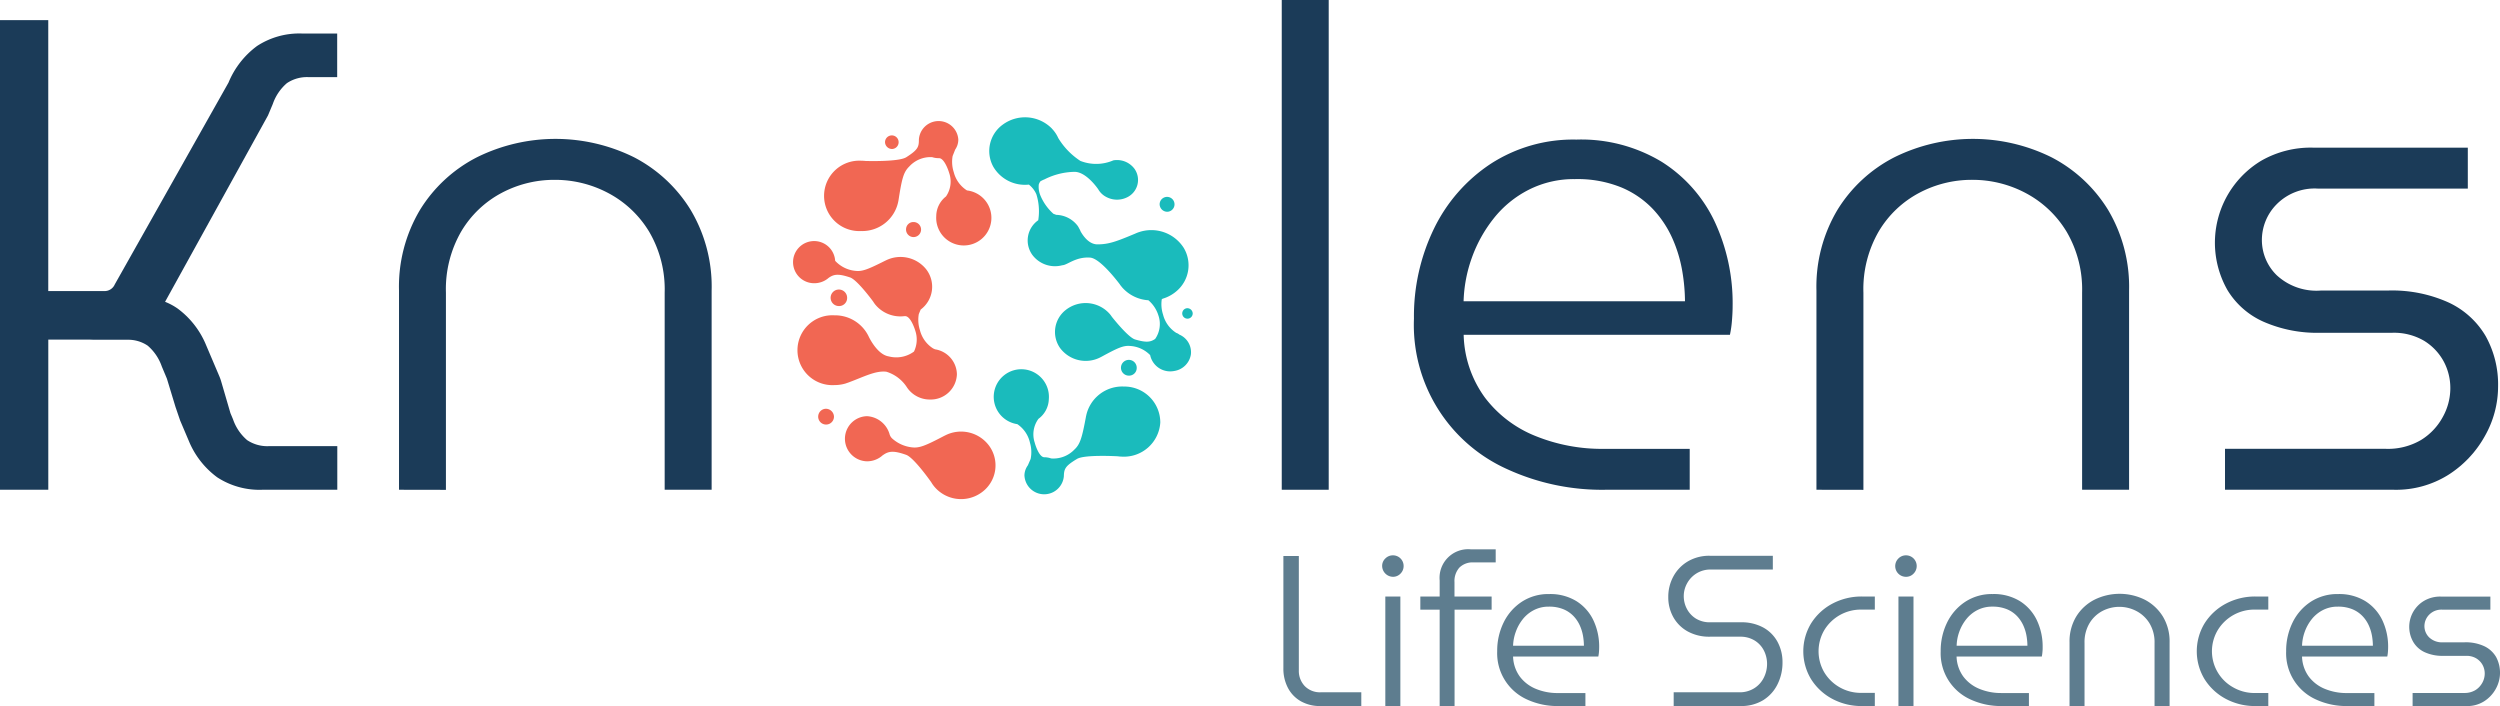 <svg xmlns="http://www.w3.org/2000/svg" width="268.745" height="75.902" viewBox="0 0 268.745 75.902">
    <g data-name="Group 1348">
        <path data-name="Path 436" d="M394.26 435.358v-21.42a16.1 16.1 0 0 1 2.272-8.69 15.435 15.435 0 0 1 6.094-5.625 19.025 19.025 0 0 1 16.912 0 15.509 15.509 0 0 1 6.057 5.626 16.071 16.071 0 0 1 2.272 8.69v21.42h-5.048v-21.2a12.253 12.253 0 0 0-1.659-6.526 11.3 11.3 0 0 0-4.366-4.148 12.167 12.167 0 0 0-5.807-1.442 12.041 12.041 0 0 0-5.7 1.407 11.09 11.09 0 0 0-4.324 4.117 12.394 12.394 0 0 0-1.659 6.6v21.2z" transform="translate(-351.368 -382.71)" style="fill:#1b3b58"/>
        <path data-name="Path 437" d="M981.11 357.957V305.31h5.048v52.647z" transform="translate(-843.325 -305.31)" style="fill:#1b3b58"/>
        <path data-name="Path 438" d="M1089.621 435.752a24.436 24.436 0 0 1-10.566-2.2 16.992 16.992 0 0 1-10.055-16.19 21.549 21.549 0 0 1 2.164-9.7 17.461 17.461 0 0 1 6.094-6.953 16.294 16.294 0 0 1 9.2-2.6 16.748 16.748 0 0 1 9.159 2.38 15.337 15.337 0 0 1 5.7 6.418 20.736 20.736 0 0 1 1.94 9.087c0 .485-.026 1.011-.073 1.586a11.322 11.322 0 0 1-.217 1.515h-28.623a11.913 11.913 0 0 0 2.307 6.779 12.777 12.777 0 0 0 5.444 4.112 18.981 18.981 0 0 0 7.249 1.37h9.3v4.395zm-15.285-20.266h23.8a20.224 20.224 0 0 0-.288-3.21 14.686 14.686 0 0 0-1.046-3.5 11.377 11.377 0 0 0-2.091-3.173 10.015 10.015 0 0 0-3.4-2.345 12.467 12.467 0 0 0-5.012-.9 10.7 10.7 0 0 0-4.976 1.153 11.369 11.369 0 0 0-3.75 3.072 14.79 14.79 0 0 0-2.345 4.219 15.085 15.085 0 0 0-.892 4.684z" transform="translate(-917.003 -383.104)" style="fill:#1b3b58"/>
        <path data-name="Path 439" d="M1336.58 435.358v-21.42a16.1 16.1 0 0 1 2.272-8.69 15.429 15.429 0 0 1 6.093-5.625 19.025 19.025 0 0 1 16.912 0 15.509 15.509 0 0 1 6.059 5.625 16.185 16.185 0 0 1 2.272 8.69v21.42h-5.05v-21.2a12.263 12.263 0 0 0-1.658-6.526 11.3 11.3 0 0 0-4.366-4.148 12.165 12.165 0 0 0-5.8-1.442 12.032 12.032 0 0 0-5.7 1.407 11.067 11.067 0 0 0-4.326 4.117 12.378 12.378 0 0 0-1.659 6.6v21.2z" transform="translate(-1141.316 -382.71)" style="fill:#1b3b58"/>
        <path data-name="Path 440" d="M1602.581 440.22v-4.4h17.3a7.009 7.009 0 0 0 3.75-.936 6.549 6.549 0 0 0 2.343-2.453 6.381 6.381 0 0 0 .83-3.1 6.055 6.055 0 0 0-.721-2.92 5.914 5.914 0 0 0-2.091-2.2 6.4 6.4 0 0 0-3.462-.865h-7.716a14.345 14.345 0 0 1-6.095-1.19 8.6 8.6 0 0 1-3.887-3.423 10.292 10.292 0 0 1 3.643-13.883 10.7 10.7 0 0 1 5.553-1.407h16.655v4.4h-16.156a5.739 5.739 0 0 0-4.4 1.695 5.454 5.454 0 0 0-1.581 3.86 5.29 5.29 0 0 0 1.586 3.752 6.289 6.289 0 0 0 4.766 1.654h7.211a14.733 14.733 0 0 1 6.528 1.294 9.03 9.03 0 0 1 3.966 3.606 10.677 10.677 0 0 1 1.334 5.411 10.8 10.8 0 0 1-1.443 5.372 11.575 11.575 0 0 1-3.931 4.146 10.555 10.555 0 0 1-5.805 1.588z" transform="translate(-1363.398 -387.572)" style="fill:#1b3b58"/>
        <path data-name="Path 441" d="M986.188 691.053a4.18 4.18 0 0 1-2.123-.519 3.532 3.532 0 0 1-1.384-1.442 4.452 4.452 0 0 1-.485-2.1V674.92h1.661v12.3a2.355 2.355 0 0 0 .635 1.685 2.281 2.281 0 0 0 1.742.668h4.338v1.478z" transform="translate(-844.235 -615.154)" style="fill:#5e7d8f"/>
        <path data-name="Path 442" d="M1049.013 676.807a1.182 1.182 0 0 1-1.154-1.153 1.094 1.094 0 0 1 .346-.82 1.133 1.133 0 0 1 .809-.335 1.142 1.142 0 0 1 1.153 1.155 1.13 1.13 0 0 1-.334.808 1.094 1.094 0 0 1-.82.345zm-.813 13.893v-11.77h1.617v11.77z" transform="translate(-899.281 -614.802)" style="fill:#5e7d8f"/>
        <path data-name="Path 443" d="M1075.327 687.347v-10.363h-2.078v-1.407h2.078v-1.73a3.077 3.077 0 0 1 3.346-3.347h2.678v1.408h-2.377a2.011 2.011 0 0 0-1.523.553 2.18 2.18 0 0 0-.531 1.57v1.546h3.993v1.407h-3.984v10.363z" transform="translate(-920.566 -611.449)" style="fill:#5e7d8f"/>
        <path data-name="Path 444" d="M1130.947 712.23a7.827 7.827 0 0 1-3.381-.7 5.445 5.445 0 0 1-3.219-5.182 6.893 6.893 0 0 1 .692-3.1 5.576 5.576 0 0 1 1.95-2.226 5.206 5.206 0 0 1 2.943-.831 5.362 5.362 0 0 1 2.93.762 4.908 4.908 0 0 1 1.824 2.053 6.607 6.607 0 0 1 .622 2.911c0 .154-.008.323-.022.508a3.956 3.956 0 0 1-.07.485h-9.162a3.834 3.834 0 0 0 .739 2.17 4.1 4.1 0 0 0 1.741 1.315 6.071 6.071 0 0 0 2.32.438h2.976v1.408zm-4.893-6.486h7.615a6.437 6.437 0 0 0-.092-1.027 4.639 4.639 0 0 0-.335-1.119 3.621 3.621 0 0 0-.67-1.016 3.221 3.221 0 0 0-1.084-.75 3.989 3.989 0 0 0-1.6-.288 3.427 3.427 0 0 0-1.592.369 3.661 3.661 0 0 0-1.2.982 4.693 4.693 0 0 0-.749 1.35 4.8 4.8 0 0 0-.293 1.499z" transform="translate(-963.401 -636.331)" style="fill:#5e7d8f"/>
        <path data-name="Path 445" d="M1238.658 690.918v-1.478h7.039a2.938 2.938 0 0 0 1.627-.438 2.812 2.812 0 0 0 1.027-1.142 3.274 3.274 0 0 0 .346-1.465 3.158 3.158 0 0 0-.334-1.431 2.691 2.691 0 0 0-.992-1.085 2.91 2.91 0 0 0-1.581-.415h-3.234a4.783 4.783 0 0 1-2.39-.566 3.962 3.962 0 0 1-1.546-1.535 4.365 4.365 0 0 1-.542-2.168 4.566 4.566 0 0 1 .542-2.2 4.207 4.207 0 0 1 1.546-1.617 4.5 4.5 0 0 1 2.39-.613h6.761v1.478h-6.646a2.839 2.839 0 0 0-1.557.415 2.873 2.873 0 0 0-1.015 1.072 2.835 2.835 0 0 0-.358 1.373 2.92 2.92 0 0 0 .333 1.361 2.711 2.711 0 0 0 .971 1.051 2.842 2.842 0 0 0 1.557.4h3.255a4.859 4.859 0 0 1 2.458.577 3.848 3.848 0 0 1 1.523 1.557 4.551 4.551 0 0 1 .519 2.158 5.2 5.2 0 0 1-.543 2.387 4.156 4.156 0 0 1-1.546 1.7 4.492 4.492 0 0 1-2.411.623z" transform="translate(-1058.741 -615.02)" style="fill:#5e7d8f"/>
        <path data-name="Path 446" d="M1334.2 713.64a6.658 6.658 0 0 1-3.254-.784 6.03 6.03 0 0 1-2.263-2.112 5.791 5.791 0 0 1 0-5.983 6.029 6.029 0 0 1 2.263-2.112 6.658 6.658 0 0 1 3.254-.784h1.339v1.407h-1.455a4.584 4.584 0 0 0-3.969 2.193 4.492 4.492 0 0 0 0 4.569 4.542 4.542 0 0 0 1.66 1.6 4.6 4.6 0 0 0 2.309.589h1.455v1.409z" transform="translate(-1133.999 -637.741)" style="fill:#5e7d8f"/>
        <path data-name="Path 447" d="M1390.1 676.807a1.15 1.15 0 0 1-.808-1.973 1.131 1.131 0 0 1 .808-.335 1.151 1.151 0 0 1 .82 1.963 1.092 1.092 0 0 1-.82.345zm-.808 13.893v-11.77h1.617v11.77z" transform="translate(-1185.213 -614.802)" style="fill:#5e7d8f"/>
        <path data-name="Path 448" d="M1425.777 712.229a7.823 7.823 0 0 1-3.381-.7 5.443 5.443 0 0 1-3.219-5.182 6.892 6.892 0 0 1 .692-3.1 5.591 5.591 0 0 1 1.95-2.226 5.21 5.21 0 0 1 2.943-.831 5.366 5.366 0 0 1 2.931.761 4.911 4.911 0 0 1 1.822 2.054 6.606 6.606 0 0 1 .623 2.91 4.016 4.016 0 0 1-.023.508 3.667 3.667 0 0 1-.069.485h-9.162a3.832 3.832 0 0 0 .739 2.17 4.1 4.1 0 0 0 1.743 1.315 6.062 6.062 0 0 0 2.319.438h2.977v1.408zm-4.893-6.486h7.616a6.365 6.365 0 0 0-.092-1.027 4.618 4.618 0 0 0-.335-1.119 3.631 3.631 0 0 0-.669-1.016 3.213 3.213 0 0 0-1.085-.75 3.99 3.99 0 0 0-1.6-.288 3.426 3.426 0 0 0-1.592.369 3.652 3.652 0 0 0-1.2.981 4.683 4.683 0 0 0-.75 1.35 4.784 4.784 0 0 0-.285 1.5z" transform="translate(-1210.557 -636.331)" style="fill:#5e7d8f"/>
        <path data-name="Path 449" d="M1504.83 712.144v-6.854a5.147 5.147 0 0 1 .728-2.781 4.941 4.941 0 0 1 1.95-1.795 6.093 6.093 0 0 1 5.412 0 4.976 4.976 0 0 1 1.94 1.8 5.165 5.165 0 0 1 .726 2.781v6.854h-1.617v-6.791a3.926 3.926 0 0 0-.531-2.089 3.6 3.6 0 0 0-1.4-1.326 3.94 3.94 0 0 0-3.68-.013 3.557 3.557 0 0 0-1.384 1.316 3.965 3.965 0 0 0-.532 2.112v6.791z" transform="translate(-1282.359 -636.246)" style="fill:#5e7d8f"/>
        <path data-name="Path 450" d="M1595.8 713.64a6.669 6.669 0 0 1-3.255-.784 6.047 6.047 0 0 1-2.264-2.112 5.792 5.792 0 0 1 0-5.983 6.047 6.047 0 0 1 2.264-2.112 6.669 6.669 0 0 1 3.255-.784h1.337v1.407h-1.455a4.591 4.591 0 0 0-3.97 2.192 4.442 4.442 0 0 0 1.662 6.174 4.593 4.593 0 0 0 2.308.6h1.455v1.408z" transform="translate(-1353.299 -637.741)" style="fill:#5e7d8f"/>
        <path data-name="Path 451" d="M1655.447 712.23a7.819 7.819 0 0 1-3.381-.7 5.444 5.444 0 0 1-3.22-5.182 6.885 6.885 0 0 1 .692-3.1 5.574 5.574 0 0 1 1.95-2.226 5.208 5.208 0 0 1 2.943-.831 5.36 5.36 0 0 1 2.93.762 4.912 4.912 0 0 1 1.825 2.053 6.617 6.617 0 0 1 .622 2.911c0 .154-.008.323-.023.508a3.776 3.776 0 0 1-.07.485h-9.162a3.832 3.832 0 0 0 .739 2.17 4.087 4.087 0 0 0 1.742 1.315 6.068 6.068 0 0 0 2.32.438h2.977v1.408zm-4.893-6.486h7.616a6.494 6.494 0 0 0-.092-1.027 4.627 4.627 0 0 0-.334-1.119 3.632 3.632 0 0 0-.67-1.016 3.224 3.224 0 0 0-1.085-.75 3.991 3.991 0 0 0-1.6-.288 3.43 3.43 0 0 0-1.593.369 3.661 3.661 0 0 0-1.2.982 4.7 4.7 0 0 0-.751 1.35 4.841 4.841 0 0 0-.291 1.499z" transform="translate(-1403.089 -636.331)" style="fill:#5e7d8f"/>
        <path data-name="Path 452" d="M1731.03 713.682v-1.405h5.539a2.242 2.242 0 0 0 1.2-.3 2.106 2.106 0 0 0 .749-.786 2.03 2.03 0 0 0 .265-.991 1.937 1.937 0 0 0-.23-.935 1.885 1.885 0 0 0-.669-.7 2.028 2.028 0 0 0-1.108-.278h-2.469a4.588 4.588 0 0 1-1.95-.38 2.77 2.77 0 0 1-1.247-1.1 3.249 3.249 0 0 1 1.166-4.442 3.419 3.419 0 0 1 1.779-.451h5.336v1.407h-5.175a1.828 1.828 0 0 0-1.407.544 1.76 1.76 0 0 0-.508 1.235 1.694 1.694 0 0 0 .508 1.2 2 2 0 0 0 1.522.53h2.307a4.719 4.719 0 0 1 2.09.416A2.914 2.914 0 0 1 1740 708.4a3.57 3.57 0 0 1-.036 3.45 3.7 3.7 0 0 1-1.256 1.328 3.4 3.4 0 0 1-1.858.508z" transform="translate(-1471.68 -637.784)" style="fill:#5e7d8f"/>
        <path data-name="Path 453" d="M680.873 397.63a3.944 3.944 0 0 0 3.968-3.213.718.718 0 0 0 .016-.078c.364-2.354.542-3.038 1.146-3.633a3.1 3.1 0 0 1 2.471-1.02 2.263 2.263 0 0 0 .692.11h.054c.546 0 .994 1.268 1.078 1.567a2.812 2.812 0 0 1-.333 2.547 2.712 2.712 0 0 0-1.048 2.118 2.967 2.967 0 1 0 3.305-2.763 3.262 3.262 0 0 1-1.421-1.958 3.582 3.582 0 0 1-.125-1.738l.278-.7a1.883 1.883 0 0 0 .335-1.07 2.123 2.123 0 0 0-4.238 0c0 .783-.092 1.093-1.363 1.9l-.1.052c-.957.453-4.266.346-4.266.346a4.131 4.131 0 0 0-.449-.026 3.785 3.785 0 1 0 0 7.556z" transform="translate(-588.272 -372.793)" style="fill:#f16753"/>
        <path data-name="Path 454" d="M705.932 585.129a3.746 3.746 0 0 0-4.707-1.054l-.07.032c-2.057 1.079-2.694 1.34-3.494 1.24a3.8 3.8 0 0 1-2.081-.922 1.021 1.021 0 0 1-.324-.527 2.684 2.684 0 0 0-2.411-1.9 2.426 2.426 0 0 0 0 4.851 2.492 2.492 0 0 0 1.7-.666h.013c.619-.446 1.155-.5 2.487-.032.844.294 2.7 2.945 2.7 2.945a3.285 3.285 0 0 0 .226.341 3.751 3.751 0 0 0 5.174.768 3.579 3.579 0 0 0 .787-5.077z" transform="translate(-599.639 -537.259)" style="fill:#f16753"/>
        <path data-name="Path 455" d="M718.146 396.789a.731.731 0 1 0-.776-.731.755.755 0 0 0 .776.731z" transform="translate(-622.231 -380.773)" style="fill:#f16753"/>
        <path data-name="Path 456" d="M731.342 453.676a.808.808 0 1 0 .808-.758.784.784 0 0 0-.808.758z" transform="translate(-633.943 -429.049)" style="fill:#f16753"/>
        <path data-name="Path 457" d="m661.888 482.226.126-.045a3.33 3.33 0 0 0 .238-.084c1.523-.561 2.843-1.271 3.989-1.122a4.037 4.037 0 0 1 2.215 1.691c.031.047.063.092.1.138l.018.026a2.956 2.956 0 0 0 2.345 1.132 2.815 2.815 0 0 0 2.9-2.723 2.774 2.774 0 0 0-2.359-2.676 2.754 2.754 0 0 0-.192-.089 3.261 3.261 0 0 1-1.421-1.958 3.582 3.582 0 0 1-.125-1.738l.2-.485a3.059 3.059 0 0 0 .574-4.355 3.534 3.534 0 0 0-4.321-.928l-.065.029c-1.889.949-2.474 1.179-3.21 1.09a3.387 3.387 0 0 1-2.168-1.078 2.266 2.266 0 1 0-2.251 2.409 2.342 2.342 0 0 0 1.56-.585l.013-.008c.568-.393 1.059-.438 2.281-.029.776.259 2.477 2.587 2.477 2.587a3.26 3.26 0 0 0 .207.3 3.5 3.5 0 0 0 3.155 1.275.68.68 0 0 0 .091 0c.547 0 .994 1.266 1.079 1.565a2.96 2.96 0 0 1-.141 2.241 3.205 3.205 0 0 1-2.725.517c-1.269-.205-2.162-2.175-2.162-2.175a4.007 4.007 0 0 0-3.651-2.238 3.757 3.757 0 1 0 0 7.5 4.205 4.205 0 0 0 1.211-.178z" transform="translate(-570.953 -441.014)" style="fill:#f16753"/>
        <path data-name="Path 458" d="M682.974 498.733a.888.888 0 1 0-.886.833.861.861 0 0 0 .886-.833z" transform="translate(-591.91 -466.666)" style="fill:#f16753"/>
        <path data-name="Path 459" d="M673.737 577.058a.849.849 0 1 0 .9.847.875.875 0 0 0-.9-.847z" transform="translate(-584.986 -533.116)" style="fill:#f16753"/>
        <path data-name="Path 460" d="M793.581 393.644a5.435 5.435 0 0 1-1.413-2 2.413 2.413 0 0 1-.162-1.148 1 1 0 0 1 .2-.365c.162-.071.207-.11.412-.188a7.4 7.4 0 0 1 3.234-.809c1.294 0 2.55 1.882 2.55 1.882a2.1 2.1 0 0 0 .863.82 2.44 2.44 0 0 0 2.223.042 2.07 2.07 0 0 0 .8-3.08 2.34 2.34 0 0 0-2.264-.9 4.64 4.64 0 0 1-3.546.06 7.657 7.657 0 0 1-2.378-2.458 3.5 3.5 0 0 0-.673-1l-.016-.024a4.042 4.042 0 0 0-5.292-.406 3.5 3.5 0 0 0-.994 4.528 3.932 3.932 0 0 0 3.815 1.906 2.669 2.669 0 0 1 .809 1.046 6.124 6.124 0 0 1 .2 2.786 2.65 2.65 0 0 0-.631 3.73 3.037 3.037 0 0 0 3.218 1.108c.534-.011 1.434-.928 2.985-.821.97.066 2.587 2.076 3.184 2.855.019.029.035.058.056.086.04.057.085.108.129.162l.042.057a4.1 4.1 0 0 0 2.86 1.426 3.5 3.5 0 0 1 1.064 1.6 2.817 2.817 0 0 1-.338 2.555c-.516.362-1 .4-2.162.058-.763-.228-2.5-2.445-2.5-2.445a2.989 2.989 0 0 0-.212-.286 3.451 3.451 0 0 0-4.757-.425 3 3 0 0 0-.592 4.075 3.434 3.434 0 0 0 4.393.97c.021-.011.039-.018.062-.031 1.8-.98 2.364-1.222 3.082-1.158a3.282 3.282 0 0 1 2.148.983 2.2 2.2 0 0 0 2.587 1.706 2.139 2.139 0 0 0 1.792-1.779 2.056 2.056 0 0 0-1.247-2.134.934.934 0 0 0-.323-.181 3.259 3.259 0 0 1-1.42-1.958 3.578 3.578 0 0 1-.142-1.644c0-.018.045-.045.1-.074a4.058 4.058 0 0 0 1.536-.854 3.638 3.638 0 0 0 .724-4.613 4.134 4.134 0 0 0-4.851-1.674l-.045.011-.05.021c-.1.037-.2.081-.3.126-1.984.83-2.81 1.142-4.028 1.142-.877 0-1.493-.838-1.8-1.374a2.739 2.739 0 0 0-.212-.42v-.016c-.032-.052-.063-.105-.1-.162a2.979 2.979 0 0 0-2.312-1.2" transform="translate(-680.34 -370.661)" style="fill:#1abbbc"/>
        <path data-name="Path 461" d="M803.635 554.562a3.96 3.96 0 0 0-4.065 3.1.521.521 0 0 1-.018.076c-.435 2.345-.634 3.024-1.256 3.6a3.131 3.131 0 0 1-2.5.954 2.237 2.237 0 0 0-.687-.129h-.055c-.547-.015-.954-1.293-1.03-1.594a2.815 2.815 0 0 1 .411-2.537 2.719 2.719 0 0 0 1.112-2.1 2.967 2.967 0 1 0-3.387 2.673 3.244 3.244 0 0 1 1.36 2 3.6 3.6 0 0 1 .073 1.741l-.3.687a1.9 1.9 0 0 0-.367 1.063 2.123 2.123 0 0 0 4.237.107c.024-.781.126-1.09 1.421-1.863.821-.485 4.366-.28 4.366-.28a4.1 4.1 0 0 0 .449.037 3.918 3.918 0 0 0 4.131-3.665 3.866 3.866 0 0 0-3.895-3.87z" transform="translate(-682.801 -513.01)" style="fill:#1abbbc"/>
        <path data-name="Path 462" d="M900.775 437.849a.8.8 0 1 0-.845-.8.821.821 0 0 0 .845.8z" transform="translate(-775.272 -415.085)" style="fill:#1abbbc"/>
        <path data-name="Path 463" d="M875.913 545.45a.847.847 0 1 0-.846.794.821.821 0 0 0 .846-.794z" transform="translate(-753.719 -505.864)" style="fill:#1abbbc"/>
        <path data-name="Path 464" d="M915.477 510.208a.563.563 0 1 0 .6.561.581.581 0 0 0-.6-.561z" transform="translate(-787.863 -477.076)" style="fill:#1abbbc"/>
        <path data-name="Path 465" d="m148.365 361.731.926 2.178a9.184 9.184 0 0 0 3.064 3.931 8.314 8.314 0 0 0 4.869 1.334h8.035v-4.689h-7.315a3.9 3.9 0 0 1-2.38-.647 5.146 5.146 0 0 1-1.514-2.236l-.278-.663-1-3.423a4.929 4.929 0 0 0-.184-.519l-1.439-3.384a9.251 9.251 0 0 0-3.072-3.931 6.649 6.649 0 0 0-1.332-.711l11.063-20.033.517-1.232a5.173 5.173 0 0 1 1.513-2.238 3.872 3.872 0 0 1 2.38-.647h3.029v-4.689h-3.742a8.3 8.3 0 0 0-4.867 1.336 9.265 9.265 0 0 0-3.072 3.934l-12.229 21.7a1.187 1.187 0 0 1-1.09.715h-6.059V318.69H129v50.484h5.192v-16.139h4.224c.209 0 .414 0 .619.015h3.719a3.721 3.721 0 0 1 2.123.635 5.176 5.176 0 0 1 1.515 2.235l.517 1.232.04.1.917 3.02" transform="translate(-129 -316.527)" style="fill:#1b3b58"/>
    </g>
</svg>
